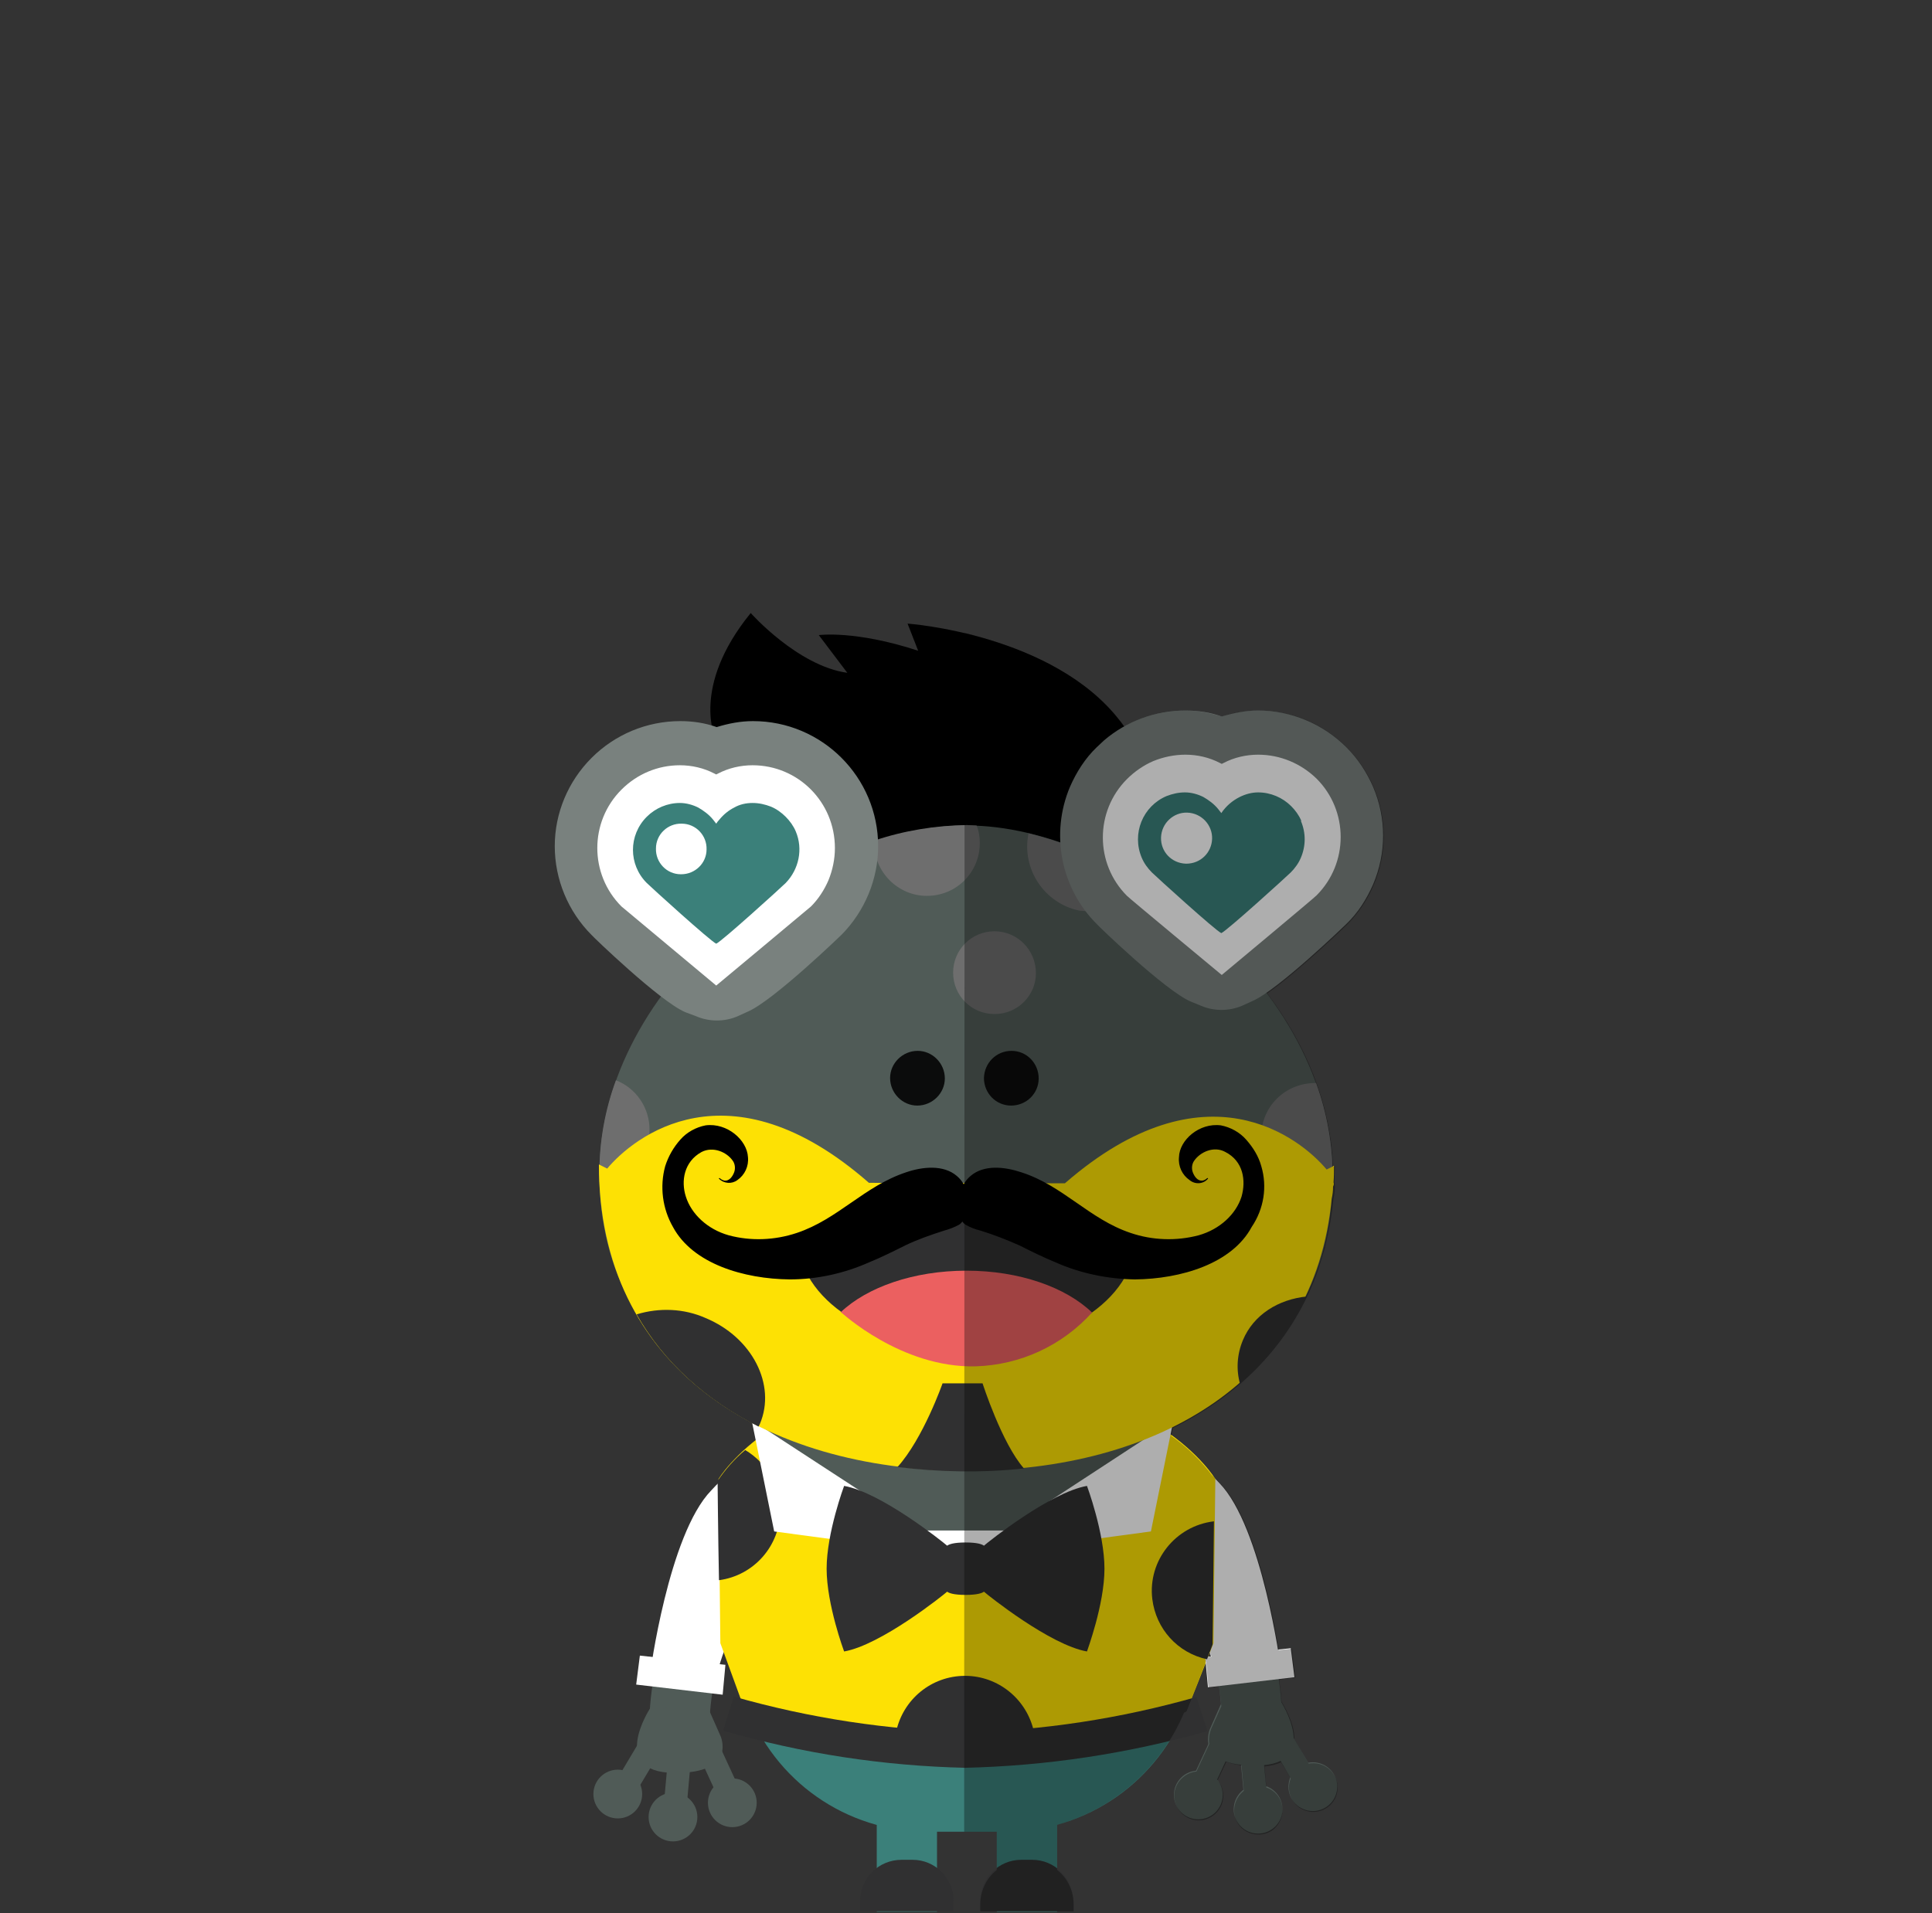 <?xml version="1.0" encoding="utf-8"?>
<!-- Generator: Adobe Illustrator 23.0.0, SVG Export Plug-In . SVG Version: 6.00 Build 0)  -->
<svg version="1.1" id="Calque_1" xmlns="http://www.w3.org/2000/svg" xmlns:xlink="http://www.w3.org/1999/xlink" x="0px" y="0px"
	 viewBox="0 0 420 416" style="enable-background:new 0 0 420 416;" xml:space="preserve">
<rect x="0" y="0" width="420" height="416" fill="#333333" stroke="none"/>
<style type="text/css">
	.st0{fill:none;stroke:#505B57;stroke-width:13.1;stroke-miterlimit:10;}
	.st1{fill:#FFFFFF;}
	.st2{fill:#505B57;}
	.st3{fill:none;stroke:#505B57;stroke-width:4.98;stroke-miterlimit:10;}
	.st4{fill:#3B807A;}
	.st5{fill:#FDE104;}
	.st6{fill:#303031;}
	.st7{fill-rule:evenodd;clip-rule:evenodd;fill:#0B0C0C;}
	.st8{fill:#6E6E6E;}
	.st9{fill:#EB6060;}
	.st10{fill-rule:evenodd;clip-rule:evenodd;}
	.st11{fill-rule:evenodd;clip-rule:evenodd;fill:#79817E;}
	.st12{fill-rule:evenodd;clip-rule:evenodd;fill:#FFFFFF;}
	.st13{opacity:0.32;enable-background:new    ;}
</style>
<title>imgBio_koa</title>
<g id="crapaud_entier">
	<path class="st0" d="M175,328.6c0,0-26.3,13.4-27.3,45.7"/>
	<path class="st1" d="M155.5,365.6l-14.2-1.5c0,0,4-30.4,13.3-40c2.8-3.1,6.1-5.7,9.6-7.8c0.6-0.4,1.4,2.3,1.4,3l2,19.6l-1.8,12
		c0,0-3.9-0.7-6.6,4C157.5,358.3,156.3,361.9,155.5,365.6z"/>
	<polygon class="st1" points="139.1,360 138.3,366.3 157.1,368.5 157.7,362 	"/>
	<circle class="st2" cx="159.2" cy="392" r="5.3"/>
	<line class="st3" x1="159.4" y1="392" x2="150.5" y2="372.7"/>
	<circle class="st2" cx="134.3" cy="390.1" r="5.3"/>
	<line class="st3" x1="136.6" y1="387.6" x2="145.9" y2="372"/>
	<circle class="st2" cx="146.3" cy="395.1" r="5.3"/>
	<line class="st3" x1="146.2" y1="399.2" x2="148.3" y2="375.9"/>
	<path class="st2" d="M141.3,371.5c0,0-9,13.8,5.1,14s10.2-8.1,10.2-8.1l-2.7-6.1L141.3,371.5z"/>
	<path d="M243.4,182.3c0,0-63.7,18.9-87.8-21.5c0,0-5.6-11.3,7.6-27.5c0,0,10.2,11.5,21,13l-6.2-8.2c0,0,7.9-1.1,21.6,3.4l-2.3-5.9
		c0,0,31.6,2.2,46.2,21.2C258,175.6,243.4,182.3,243.4,182.3z"/>
	<path class="st0" d="M244.8,326.9c0,0,26.2,13.4,27.3,45.7"/>
	<path class="st1" d="M264.2,364l14.2-1.5c0,0-4-30.4-13.3-40c-2.8-3.1-6.1-5.7-9.6-7.8c-0.6-0.4-1.4,2.3-1.4,3l-2,19.6l1.8,12
		c0,0,3.9-0.7,6.5,4C262.2,356.7,263.5,360.3,264.2,364z"/>
	<path class="st4" d="M210.2,321.6h-18.9c-19.1,0-34.5,15.5-34.5,34.5l0,0l5.4,14.6c6.1,16.6,21.8,27.6,39.5,27.6h16.9
		c17.7,0,33.4-11,39.5-27.6l5.4-14.6c0-19.1-15.5-34.5-34.5-34.5l0,0h-18.9"/>
	<path class="st5" d="M210,377.2c0,0-47.2-2.9-48.1-5.4l-5.3-14.5c0-1.2-0.4-35.7-0.4-35.7s13.2-22.1,52.8-21.4h2.4
		c39.6-0.7,52.8,21.4,52.8,21.4s-0.4,34.5-0.4,35.7L258,372c-0.9,2.5-47.8,5.3-47.8,5.3L210,377.2z"/>
	<polygon class="st2" points="250.4,315.1 210,344.5 165.8,311.9 171.6,285.3 240,286.9 	"/>
	<rect x="216.7" y="389.5" class="st4" width="13.1" height="26.2"/>
	<path class="st6" d="M222,404.4h2.4c4.9,0,8.9,4,8.9,8.9l0,0v2.3l0,0h-20.2l0,0v-2.3C213.1,408.4,217.1,404.4,222,404.4z"/>
	<rect x="190.6" y="389.5" class="st4" width="13.1" height="26.2"/>
	<path class="st6" d="M196,404.4h2.4c4.9,0,8.9,4,8.9,8.9l0,0v2.3l0,0h-20.3l0,0v-2.3C187,408.4,191,404.4,196,404.4
		C196,404.4,196,404.4,196,404.4z"/>
	<g>
		<path class="st6" d="M209.6,384.4l-0.1-7.7c17.1-0.4,34.1-3,50.6-7.7l2.4,7.4C245.3,381.3,227.5,384,209.6,384.4z"/>
	</g>
	<g>
		<path class="st6" d="M210,384.4c-17.9-0.4-35.6-3.1-52.8-8.1l2.3-7.4c16.5,4.7,33.5,7.3,50.6,7.7L210,384.4z"/>
	</g>
	<polygon class="st1" points="280.6,358.4 281.4,364.7 262.6,366.9 262,360.3 	"/>
	<path class="st6" d="M263.9,330.8c-8.4,1-14.4,8.6-13.4,16.9c0.8,6.5,5.5,11.7,11.9,13.1l1.2-3.2
		C263.6,356.9,263.8,341.1,263.9,330.8z"/>
	<path class="st6" d="M209.8,364.4c-7.3,0-13.5,5.1-15,12.2c8.4,0.6,15.2,1.1,15.2,1.1h0.2c0,0,6.4-0.4,14.6-1
		C223.3,369.5,217,364.4,209.8,364.4z"/>
	<path class="st6" d="M169.6,328.5c0-5.4-2.9-10.4-7.6-13.2c-2.3,1.9-4.3,4.2-6,6.7c0,0,0.1,11.6,0.3,21.6
		C163.9,342.6,169.6,336.1,169.6,328.5z"/>
	<circle class="st2" cx="260.5" cy="390.3" r="5.3"/>
	<line class="st3" x1="260.3" y1="390.3" x2="269.2" y2="371.1"/>
	<circle class="st2" cx="285.4" cy="388.5" r="5.3"/>
	<line class="st3" x1="283.1" y1="386" x2="273.9" y2="370.3"/>
	<circle class="st2" cx="273.5" cy="393.4" r="5.3"/>
	<line class="st3" x1="273.6" y1="397.6" x2="271.4" y2="374.3"/>
	<path class="st2" d="M278.4,369.9c0,0,9,13.8-5.1,14s-10.2-8.1-10.2-8.1l2.7-6.1L278.4,369.9z"/>
	<polygon class="st1" points="255.1,308.8 218.4,332.8 200.2,332.8 163.4,308.8 168.3,333 197.3,336.9 197.3,344.2 221.3,344.2 
		221.3,336.9 250.2,333 	"/>
	<path class="st2" d="M289.7,255.9c-0.1,41.9-37.7,62.7-79.7,62.6s-79.8-21.4-79.7-63.3c0.1-41.9,45.9-75.8,80-75.7
		C243.3,179.5,289.8,214,289.7,255.9z"/>
	<path class="st7" d="M199.4,240.4c3.3,0,6-2.7,6-5.9c0-3.3-2.7-6-5.9-6c-3.3,0-6,2.7-6,5.9c0,0,0,0,0,0
		C193.5,237.7,196.2,240.4,199.4,240.4z"/>
	<path class="st7" d="M219.8,240.4c3.3,0,6-2.6,6-5.9c0-3.3-2.6-6-5.9-6c-3.3,0-5.9,2.6-6,5.9C213.9,237.7,216.5,240.4,219.8,240.4z
		"/>
	<path class="st8" d="M237.6,198.2c4.6,0,9-2.2,11.6-6c-7.9-5-16.5-8.7-25.6-11c-1.6,7.7,3.4,15.2,11,16.8
		C235.7,198.1,236.7,198.2,237.6,198.2L237.6,198.2z"/>
	<path class="st8" d="M216.2,202.5c-5,0-9,4-9,9s4,9,9,9c5,0,9-4,9-8.9C225.2,206.6,221.2,202.5,216.2,202.5
		C216.2,202.5,216.2,202.5,216.2,202.5z"/>
	<path class="st8" d="M201.5,194.8c6.4,0,11.5-5.1,11.5-11.5c0-1.3-0.2-2.6-0.7-3.8c-0.7,0-1.4-0.1-2.1-0.1
		c-6.9,0.1-13.7,1.2-20.2,3.4c0,0.1,0,0.3,0,0.4C190,189.6,195.2,194.8,201.5,194.8z"/>
	<path class="st8" d="M141.2,245.6c0-4.7-2.9-9-7.3-10.7c-2.4,6.5-3.6,13.3-3.6,20.2c0,0.6,0,1.3,0,1.9
		C136.4,256.7,141.2,251.7,141.2,245.6z"/>
	<path class="st8" d="M274.2,247c0,6.3,5.1,11.5,11.5,11.5c1.4,0,2.7-0.2,4-0.7c0-0.6,0-1.3,0-1.9c0-6.9-1.2-13.8-3.6-20.4h-0.4
		C279.3,235.6,274.2,240.7,274.2,247z"/>
	<path class="st5" d="M289.9,257.1c0.1-1.2,0.1-2.4,0.1-3.6l-1.6,0.8c-5.6-6.7-26.3-23.6-56.9,3l-42.6-0.1
		c-30.6-26.8-51.3-9.8-56.9-3.1l-1.8-0.9c-0.1,44.1,35.6,66.5,79.7,66.6c41.7,0.1,75.9-19.8,79.6-59.2c0.2-0.8,0.3-1.7,0.3-2.6
		C290,257.6,290,257.4,289.9,257.1z"/>
	<path class="st6" d="M246.8,269.5c0,13.1-16.4,23.8-36.7,23.7s-36.6-10.7-36.6-23.9c0,0,25-6.9,37-6.9
		C227.2,262.6,246.8,269.5,246.8,269.5z"/>
	<path class="st9" d="M210.1,293.3c10.8,0,20.6-3,27.3-7.9c-5.7-5.5-15.8-9.1-27.3-9.1s-21.6,3.6-27.3,9
		C189.5,290.2,199.2,293.3,210.1,293.3z"/>
	<path class="st9" d="M237.4,285.4c-6.5,7.2-15.6,11.4-25.3,11.7c-16.2,0.4-29.3-11.8-29.3-11.8"/>
	<path class="st6" d="M153.4,286.6c-4.7-2.1-10.1-2.3-15-0.8c6,10.6,15.2,18.7,26.5,24.4c0.1-0.2,0.2-0.4,0.3-0.6
		C168.8,301.1,163.5,290.8,153.4,286.6z"/>
	<path class="st6" d="M284.2,281.9c-6.3,0.6-11.7,4-14,9.5c-1.3,3.1-1.5,6.5-0.6,9.6C275.7,295.7,280.7,289.2,284.2,281.9z"/>
	<path class="st6" d="M204.9,300.8c0,0-4.2,12-9.8,18.2c9.1,1.1,18.3,1.3,27.5,0.3c-4.8-5.4-9-18.5-9-18.5H204.9z"/>
	<path class="st6" d="M240.1,341.1c0-7.8-3.8-18-3.8-18c-8,1.4-21.5,12.2-22.4,13c-0.4-0.3-1.4-0.7-4-0.7s-3.6,0.4-4,0.7
		c-0.9-0.8-14.4-11.6-22.4-13c0,0-3.8,10.2-3.8,18s3.8,18,3.8,18c8-1.4,21.5-12.2,22.4-13c0.4,0.3,1.4,0.7,4,0.7s3.6-0.4,4-0.7
		c0.9,0.8,14.4,11.6,22.4,13C236.3,359,240.1,348.9,240.1,341.1z"/>
	<path class="st10" d="M274.2,253.6c-0.6-2.2-1.8-4.1-3.3-5.8c-1.4-1.6-3.4-2.7-5.5-3.1c-4.7-0.6-9,3.2-9.1,6.9
		c-0.2,2,0.7,3.9,2.3,5c1.2,1,3,0.9,4-0.3l0,0l0,0c0.1-0.1-0.1-0.2-0.2-0.1c-0.2,0.2-0.5,0.4-0.9,0.5c-1.2,0.2-1.9-1-2.2-1.8
		c-0.3-0.8-0.2-1.8,0.3-2.5c1.3-1.9,4.3-3.3,6.8-1.9c3.9,2,4.5,6.2,3.5,9.7c-1.2,3.8-4.7,7.1-9.3,8.4c-4.9,1.3-10.1,1.1-14.8-0.5
		c-9-3-14.7-10.3-23.8-13.2c-3.6-1.2-8.1-1.7-11,0.8c-0.6,0.5-1.1,1.1-1.5,1.8c-0.4-0.7-0.9-1.3-1.5-1.8c-2.9-2.5-7.5-2-11-0.8
		c-9.1,3-14.8,10.2-23.8,13.2c-4.8,1.6-10,1.8-14.8,0.5c-4.6-1.3-8.1-4.6-9.3-8.4c-1.1-3.4-0.4-7.6,3.4-9.7c2.5-1.3,5.5,0,6.8,1.9
		c0.5,0.7,0.6,1.7,0.3,2.5c-0.3,0.8-1,2-2.2,1.8c-0.3-0.1-0.6-0.2-0.9-0.5c-0.1-0.1-0.3,0-0.2,0.1l0,0l0,0c1.1,1.1,2.8,1.2,4,0.3
		c1.6-1.1,2.5-3,2.3-5c-0.2-3.7-4.5-7.5-9.2-6.9c-2.1,0.4-4.1,1.5-5.5,3.1c-1.5,1.7-2.6,3.6-3.3,5.8c-1.2,4.4-0.6,9.2,1.7,13.2
		c4.3,8,15.4,11.3,25.4,11.4c5.9,0,11.8-1.3,17.2-3.7c2.7-1.1,5.3-2.4,7.9-3.7c2.7-1.3,5.6-2.3,8.4-3.2c1.1-0.3,2.2-0.7,3.3-1.3
		c0.3-0.2,0.5-0.4,0.7-0.7c0.2,0.3,0.4,0.5,0.7,0.7c1,0.6,2.1,1,3.3,1.3c2.9,0.9,5.7,2,8.4,3.2c2.6,1.3,5.2,2.6,7.9,3.7
		c5.4,2.4,11.3,3.6,17.2,3.7c10-0.1,21.1-3.4,25.4-11.4C274.8,262.8,275.5,258,274.2,253.6z"/>
	<path class="st11" d="M258.9,217.8c-5.5-2.3-20.3-16.6-20.4-16.8c-7.9-7.8-10.2-19.7-5.9-29.9c1.4-3.2,3.3-6.2,5.8-8.6
		c0.5-0.5,1.1-1,1.6-1.5c4.9-4.2,11.2-6.5,17.7-6.5c2.7,0,5.4,0.4,7.9,1.3c2.6-0.8,5.2-1.3,7.9-1.3c7.2,0,14.1,2.9,19.2,8
		c2.5,2.5,4.4,5.4,5.8,8.6c2.9,6.8,2.9,14.4,0,21.2c-1.4,3.2-3.3,6.2-5.8,8.6c-0.2,0.2-15,14.5-20.5,16.8l-2.2,1
		c-2.8,1.2-6.1,1.2-8.9,0L258.9,217.8z"/>
	<path class="st12" d="M245,194.8c-7-7-7-18.4,0-25.4c1.6-1.6,3.6-3,5.7-3.9c2.2-0.9,4.6-1.4,7-1.4c2.6,0,5.2,0.6,7.5,1.8l0.4,0.2
		l0.4-0.2c2.3-1.2,4.9-1.8,7.5-1.8c4.8,0,9.3,1.9,12.7,5.2c7,7,7,18.4,0,25.4C286,195,265.6,212,265.6,212S245.1,195,245,194.8z"/>
	<path class="st4" d="M282.9,178.5c-0.5-1.2-1.3-2.3-2.2-3.2c-1.9-1.9-4.5-3-7.2-3c-1.4,0-2.8,0.4-4,1c-1.6,0.8-3,2-4,3.5
		c-0.2-0.3-0.5-0.6-0.7-0.9c-0.9-1.1-2-1.9-3.2-2.6c-1.2-0.6-2.6-1-4-1c-1.4,0-2.7,0.3-4,0.8c-5.2,2.2-7.6,8.2-5.4,13.4
		c0.5,1.2,1.3,2.3,2.2,3.2c0.9,0.9,13.9,12.7,15.1,13.2c1.2-0.5,14.2-12.3,15.1-13.2c0.9-0.9,1.7-2,2.2-3.2c1.1-2.6,1.1-5.4,0-8
		L282.9,178.5z"/>
	<path class="st12" d="M263.5,182.4c0.1-3-2.3-5.6-5.4-5.7c-3-0.1-5.6,2.3-5.7,5.4s2.3,5.6,5.4,5.7c0,0,0.1,0,0.1,0
		C261,187.8,263.4,185.4,263.5,182.4z"/>
	<path class="st11" d="M149,220.1c-5.5-2.3-20.3-16.6-20.4-16.8c-5.1-5.1-8-12.1-8-19.3c0-7.2,2.9-14.1,8-19.2c5.1-5.1,12-8,19.3-8
		c2.7,0,5.4,0.4,7.9,1.3c2.6-0.8,5.2-1.3,7.9-1.3c15,0,27.2,12.2,27.2,27.2c0,7.2-2.9,14.1-7.9,19.2c-0.2,0.2-15,14.5-20.5,16.8
		l-2.2,1c-2.8,1.2-6.1,1.2-8.9,0L149,220.1z"/>
	<path class="st12" d="M135.1,197.1c-7-7-7-18.4,0-25.4c3.4-3.4,7.9-5.3,12.7-5.3c2.6,0,5.2,0.6,7.5,1.8l0.4,0.2l0.4-0.2
		c2.3-1.2,4.9-1.8,7.5-1.8c9.9,0,17.9,8,17.9,18c0,2.4-0.5,4.8-1.4,7c-0.9,2.1-2.2,4.1-3.8,5.7c-0.2,0.2-20.6,17.2-20.6,17.2
		S135.2,197.2,135.1,197.1z"/>
	<path class="st4" d="M173,180.8c-0.5-1.2-1.3-2.3-2.2-3.2c-0.9-0.9-2-1.7-3.2-2.2c-1.3-0.5-2.6-0.8-4-0.8c-1.4,0-2.8,0.3-4,1
		c-1.2,0.6-2.3,1.5-3.2,2.6c-0.3,0.3-0.5,0.6-0.7,0.9c-0.2-0.3-0.5-0.6-0.7-0.9c-0.9-1.1-2-1.9-3.2-2.6c-1.2-0.6-2.6-1-4-1
		c-2.7,0-5.3,1.1-7.2,3c-4,4-4,10.4,0,14.4c0.9,0.9,13.9,12.7,15.1,13.2c1.2-0.5,14.2-12.3,15.1-13.2
		C173.7,189,174.6,184.6,173,180.8z"/>
	<path class="st12" d="M153.6,184.7c0.1-3-2.3-5.6-5.4-5.6c-3-0.1-5.6,2.3-5.6,5.4c-0.1,3,2.3,5.6,5.4,5.6c0,0,0.1,0,0.1,0
		C151.1,190.1,153.6,187.7,153.6,184.7z"/>
	<path class="st13" d="M298.6,171.1c-2.8-6.5-8-11.7-14.5-14.5c-3.3-1.4-6.9-2.1-10.6-2.1c-2.7,0-5.4,0.4-7.9,1.3
		c-2.6-0.8-5.2-1.3-7.9-1.3c-3.6,0-7.2,0.7-10.6,2.1c-0.9,0.4-1.8,0.8-2.7,1.3c-0.3-0.4-0.6-0.9-1-1.3c-8.4-10.9-23.3-16.4-33.7-19
		l-0.1,260.7h7.1v8.3c-2.3,1.8-3.6,4.6-3.6,7.5v1.5h20.3v-1.5c0-2.9-1.3-5.7-3.6-7.5v-9.8c12.5-3.5,22.6-12.5,27.6-24.4
		c0.3-0.1,0.6-0.3,0.6-0.4l4.2-10.8l0.5,5.8l2.3-0.3c0.2,1.4,0.4,2.8,0.5,4.3l-2.2,4.9c-0.4,1-0.6,2.2-0.4,3.3l-2.8,6
		c-2.9,0.3-5.1,2.9-4.8,5.8s2.9,5.1,5.8,4.8c2.9-0.3,5.1-2.9,4.8-5.8c-0.1-1.1-0.5-2.1-1.2-2.9l1.9-4c1.1,0.4,2.2,0.6,3.3,0.8
		l0.5,5.5c-2.3,1.8-2.8,5.1-1.1,7.4s5.1,2.8,7.4,1.1c2.3-1.8,2.8-5.1,1.1-7.4c-0.6-0.8-1.5-1.5-2.5-1.8l-0.4-4.6
		c1.2-0.1,2.5-0.4,3.6-0.9l2.1,3.5c-1.1,2.7,0.2,5.8,2.9,6.9c2.7,1.1,5.8-0.2,6.9-2.9c1.1-2.7-0.2-5.8-2.9-6.9c-1-0.4-2-0.5-3-0.3
		l-3.1-5.4c0-3.7-2.6-7.7-2.8-8.1c-0.1-1.6-0.3-3.2-0.5-4.8l3.5-0.4l-0.8-6.3l-2.8,0.3c-1.4-8.5-5.4-28.7-12.7-36.2
		c-0.6-0.7-1.2-1.3-1.8-1.8c-2.5-3.3-5.5-6.2-8.9-8.6l0.4-1.7c14.4-7.1,25.4-18.1,31.1-33.1c0.3-0.8,0.6-1.6,0.8-2.4l0.2-0.6
		c0.3-0.9,0.5-1.7,0.8-2.6c0.1-0.3,0.2-0.5,0.2-0.8c0.1-0.4,0.2-0.9,0.3-1.3c0.7-3,1.2-6.1,1.5-9.1c0.2-0.8,0.3-1.7,0.3-2.6
		c0-0.3,0-0.6-0.1-0.9c0-1.2,0.1-2.4,0.1-3.6l-0.4,0.2c-0.5-13.8-6-26.7-14.3-37.7c6.6-4.6,17.2-14.8,17.4-15
		C300.7,193.1,303,181.3,298.6,171.1L298.6,171.1z M263,359.1c0.1,0.4,0.2,0.8,0.4,1.1l-0.8,0.1L263,359.1z"/>
</g>
</svg>
